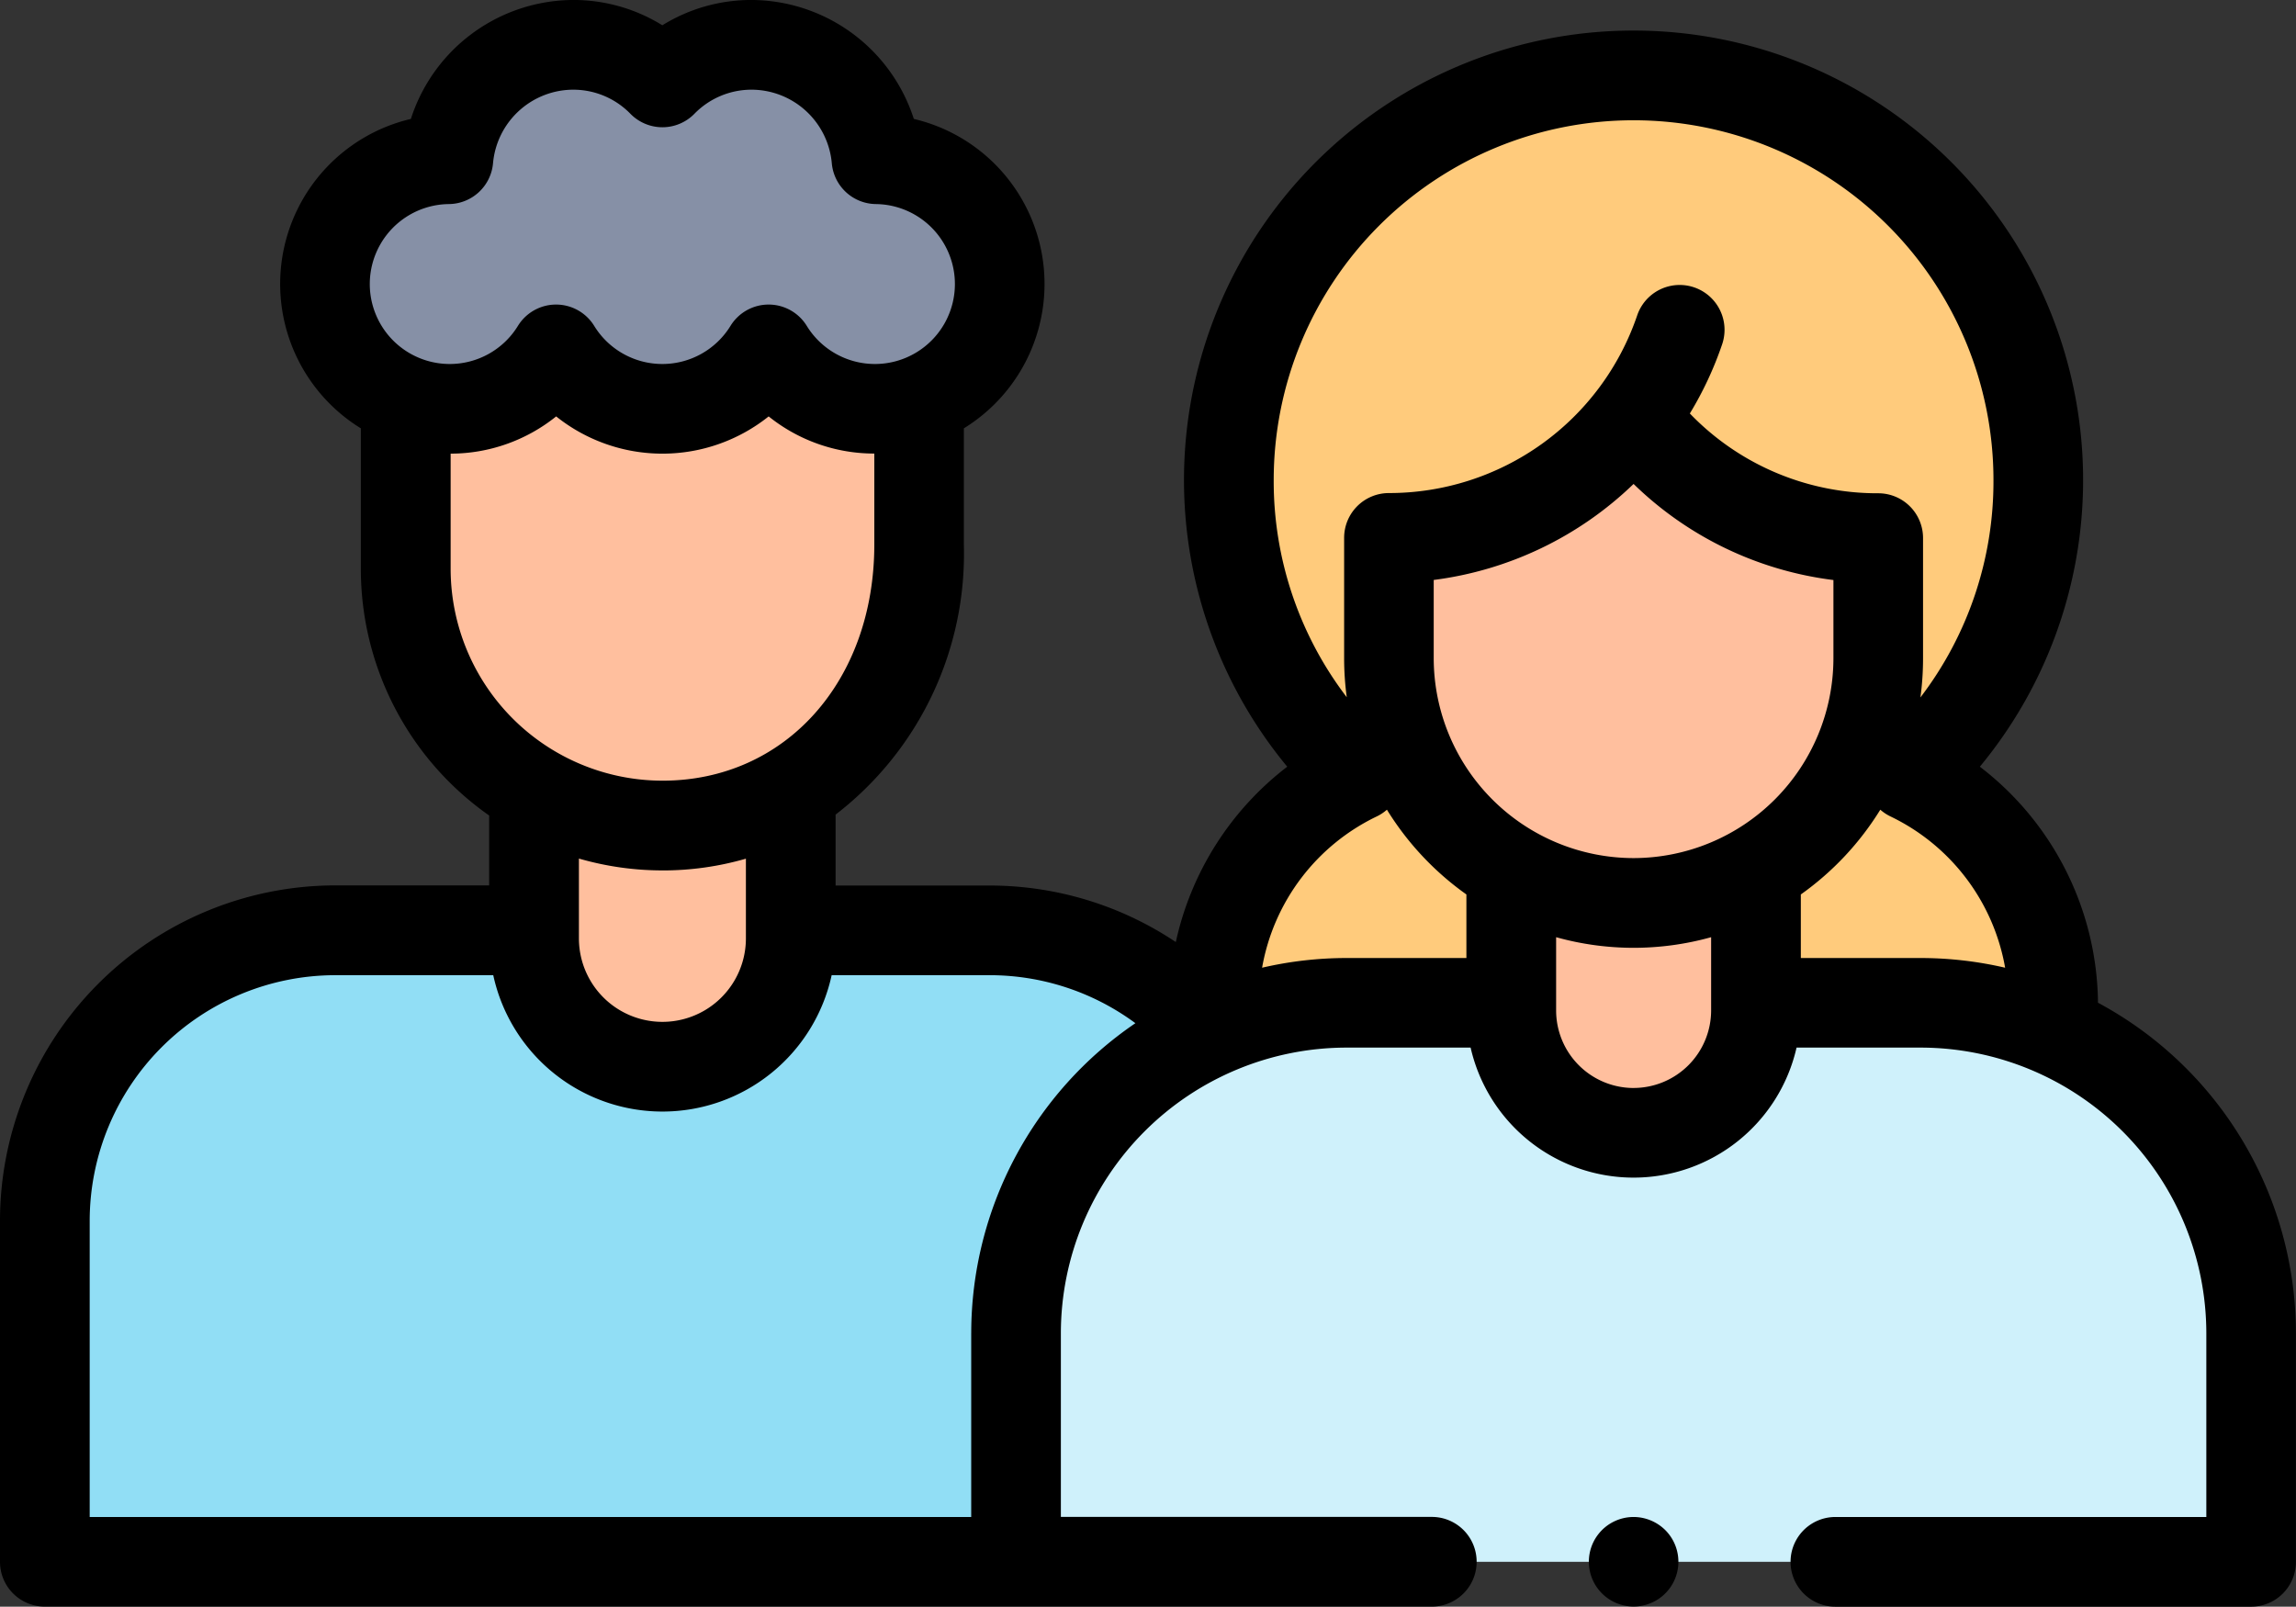 <svg id="Headteachers" xmlns="http://www.w3.org/2000/svg" width="87.185" height="61.017" viewBox="0 0 87.185 61.017">
  <rect x="0" y="0" width="87.185" height="61.017" fill="#333333" stroke="none"/>
  <path id="Path_1663" data-name="Path 1663" d="M26.2,385.148H56.9V372.193a11.026,11.026,0,0,0-11.026-11.026H21.026A11.026,11.026,0,0,0,10,372.193v12.955H26.2Z" transform="translate(-8.297 -325.834)" fill="#91def5"/>
  <path id="Path_1664" data-name="Path 1664" d="M109.972,231.622v7.4c0,6.314-4.364,10.677-9.746,10.677a9.746,9.746,0,0,1-9.746-9.746v-8.334Z" transform="translate(-75.072 -218.349)" fill="#ffbf9e"/>
  <path id="Path_1665" data-name="Path 1665" d="M128.843,331.6v5.34a4.873,4.873,0,0,1-9.746,0V331.6Z" transform="translate(-98.817 -301.298)" fill="#ffbf9e"/>
  <g id="Group_1286" data-name="Group 1286" transform="translate(12.345 1.703)">
    <circle id="Ellipse_23" data-name="Ellipse 23" cx="4.74" cy="4.74" r="4.74" transform="translate(0 4.343)" fill="#8690a6"/>
    <circle id="Ellipse_24" data-name="Ellipse 24" cx="4.74" cy="4.74" r="4.74" transform="translate(8.069 4.343)" fill="#8690a6"/>
    <circle id="Ellipse_25" data-name="Ellipse 25" cx="4.754" cy="4.754" r="4.754" transform="translate(4.662)" fill="#8690a6"/>
    <circle id="Ellipse_26" data-name="Ellipse 26" cx="4.754" cy="4.754" r="4.754" transform="translate(11.448)" fill="#8690a6"/>
    <circle id="Ellipse_27" data-name="Ellipse 27" cx="4.74" cy="4.74" r="4.74" transform="translate(16.138 4.343)" fill="#8690a6"/>
  </g>
  <g id="Group_1287" data-name="Group 1287" transform="translate(46.099 2.865)">
    <circle id="Ellipse_28" data-name="Ellipse 28" cx="15.368" cy="15.368" r="15.368" transform="translate(0.564)" fill="#ffcb7c"/>
    <circle id="Ellipse_29" data-name="Ellipse 29" cx="9.645" cy="9.645" r="9.645" transform="translate(0 25.643)" fill="#ffcb7c"/>
    <circle id="Ellipse_30" data-name="Ellipse 30" cx="9.645" cy="9.645" r="9.645" transform="translate(12.575 25.643)" fill="#ffcb7c"/>
  </g>
  <path id="Path_1666" data-name="Path 1666" d="M319.028,230.545a11.641,11.641,0,0,0,9.273,4.59V239.7a9.292,9.292,0,1,1-18.584,0v-4.567a11.665,11.665,0,0,0,11.043-7.908Z" transform="translate(-256.977 -214.702)" fill="#ffbf9e"/>
  <path id="Path_1667" data-name="Path 1667" d="M226.569,398.559v-8.681a12.548,12.548,0,0,1,12.548-12.548h21.8a12.548,12.548,0,0,1,12.548,12.548v8.681h-46.9Z" transform="translate(-187.988 -339.245)" fill="#cff1fb"/>
  <path id="Path_1668" data-name="Path 1668" d="M346.293,349.136v5.091a4.646,4.646,0,0,1-9.292,0v-5.091Z" transform="translate(-279.615 -315.852)" fill="#ffbf9e"/>
  <g id="Group_1288" data-name="Group 1288" transform="translate(0 0)">
    <path id="Path_1670" data-name="Path 1670" d="M79.666,191.751a11.431,11.431,0,0,0-4.486-8.959,17.071,17.071,0,1,0-26.3,0,11.473,11.473,0,0,0-4.231,6.66,12.716,12.716,0,0,0-7.075-2.147H31.73v-2.694A12.5,12.5,0,0,0,36.6,174.351v-4.409a6.439,6.439,0,0,0-1.9-11.751,6.506,6.506,0,0,0-6.156-4.517,6.408,6.408,0,0,0-3.393.961,6.407,6.407,0,0,0-3.393-.961,6.506,6.506,0,0,0-6.156,4.517,6.439,6.439,0,0,0-1.9,11.751v5.34a11.441,11.441,0,0,0,4.873,9.364V187.3H12.729A12.744,12.744,0,0,0,0,200.034v12.955a1.7,1.7,0,0,0,1.7,1.7H54.369a1.7,1.7,0,0,0,0-3.406H40.284v-6.978a10.858,10.858,0,0,1,10.845-10.845h4.714a6.347,6.347,0,0,0,12.377,0h4.714A10.858,10.858,0,0,1,83.78,204.308v6.978H69.695a1.7,1.7,0,1,0,0,3.406H85.482a1.7,1.7,0,0,0,1.7-1.7v-8.681a14.263,14.263,0,0,0-7.519-12.557Zm-31.3-19.843a13.665,13.665,0,1,1,27.331,0,13.508,13.508,0,0,1-2.774,8.254,11.023,11.023,0,0,0,.1-1.488v-4.566a1.7,1.7,0,0,0-1.7-1.7,9.877,9.877,0,0,1-7.155-3.03,13.36,13.36,0,0,0,1.226-2.627,1.7,1.7,0,1,0-3.225-1.1A9.954,9.954,0,0,1,52.74,172.4a1.7,1.7,0,0,0-1.7,1.7v4.566a11.05,11.05,0,0,0,.1,1.488,13.507,13.507,0,0,1-2.774-8.253Zm13.665,14.355a7.6,7.6,0,0,1-7.589-7.589V175.7a13.36,13.36,0,0,0,7.589-3.646,13.216,13.216,0,0,0,7.589,3.649v2.971a7.6,7.6,0,0,1-7.589,7.589ZM17.046,161.425a1.7,1.7,0,0,0,1.676-1.558,3.067,3.067,0,0,1,3.039-2.786,3.028,3.028,0,0,1,2.177.915,1.7,1.7,0,0,0,2.431,0,3.028,3.028,0,0,1,2.177-.915,3.067,3.067,0,0,1,3.039,2.786,1.7,1.7,0,0,0,1.676,1.558,3.037,3.037,0,1,1-2.624,4.629,1.7,1.7,0,0,0-2.9,0,3.037,3.037,0,0,1-5.172,0,1.7,1.7,0,0,0-2.9,0,3.037,3.037,0,1,1-2.624-4.629Zm.064,9.478a6.4,6.4,0,0,0,4.009-1.414,6.461,6.461,0,0,0,8.069,0A6.4,6.4,0,0,0,33.2,170.9v3.449c0,5.2-3.383,8.974-8.044,8.974a8.052,8.052,0,0,1-8.044-8.043V170.9Zm8.044,15.829a11.358,11.358,0,0,0,3.17-.447v3.027a3.17,3.17,0,1,1-6.341,0v-3.031A11.412,11.412,0,0,0,25.153,186.731Zm11.725,17.577v6.978H3.406V200.034a9.334,9.334,0,0,1,9.324-9.324h6a6.575,6.575,0,0,0,12.85,0h6a9.311,9.311,0,0,1,5.534,1.823,14.246,14.246,0,0,0-6.234,11.775Zm11.046-13.883a7.884,7.884,0,0,1,4.364-5.75,1.688,1.688,0,0,0,.376-.251,11.078,11.078,0,0,0,3.018,3.219v2.414H51.129a14.229,14.229,0,0,0-3.205.368Zm14.108,4.568a2.946,2.946,0,0,1-2.943-2.943v-2.784a10.943,10.943,0,0,0,5.886,0v2.784A2.947,2.947,0,0,1,62.032,194.993Zm6.349-4.936v-2.414a11.077,11.077,0,0,0,3.018-3.219,1.707,1.707,0,0,0,.376.251,7.884,7.884,0,0,1,4.364,5.75,14.229,14.229,0,0,0-3.205-.368Z" transform="translate(0 -153.675)"/>
    <path id="Path_1671" data-name="Path 1671" d="M355.983,492a1.7,1.7,0,1,0,1.206.5A1.718,1.718,0,0,0,355.983,492Z" transform="translate(-293.952 -434.389)"/>
  </g>
</svg>
